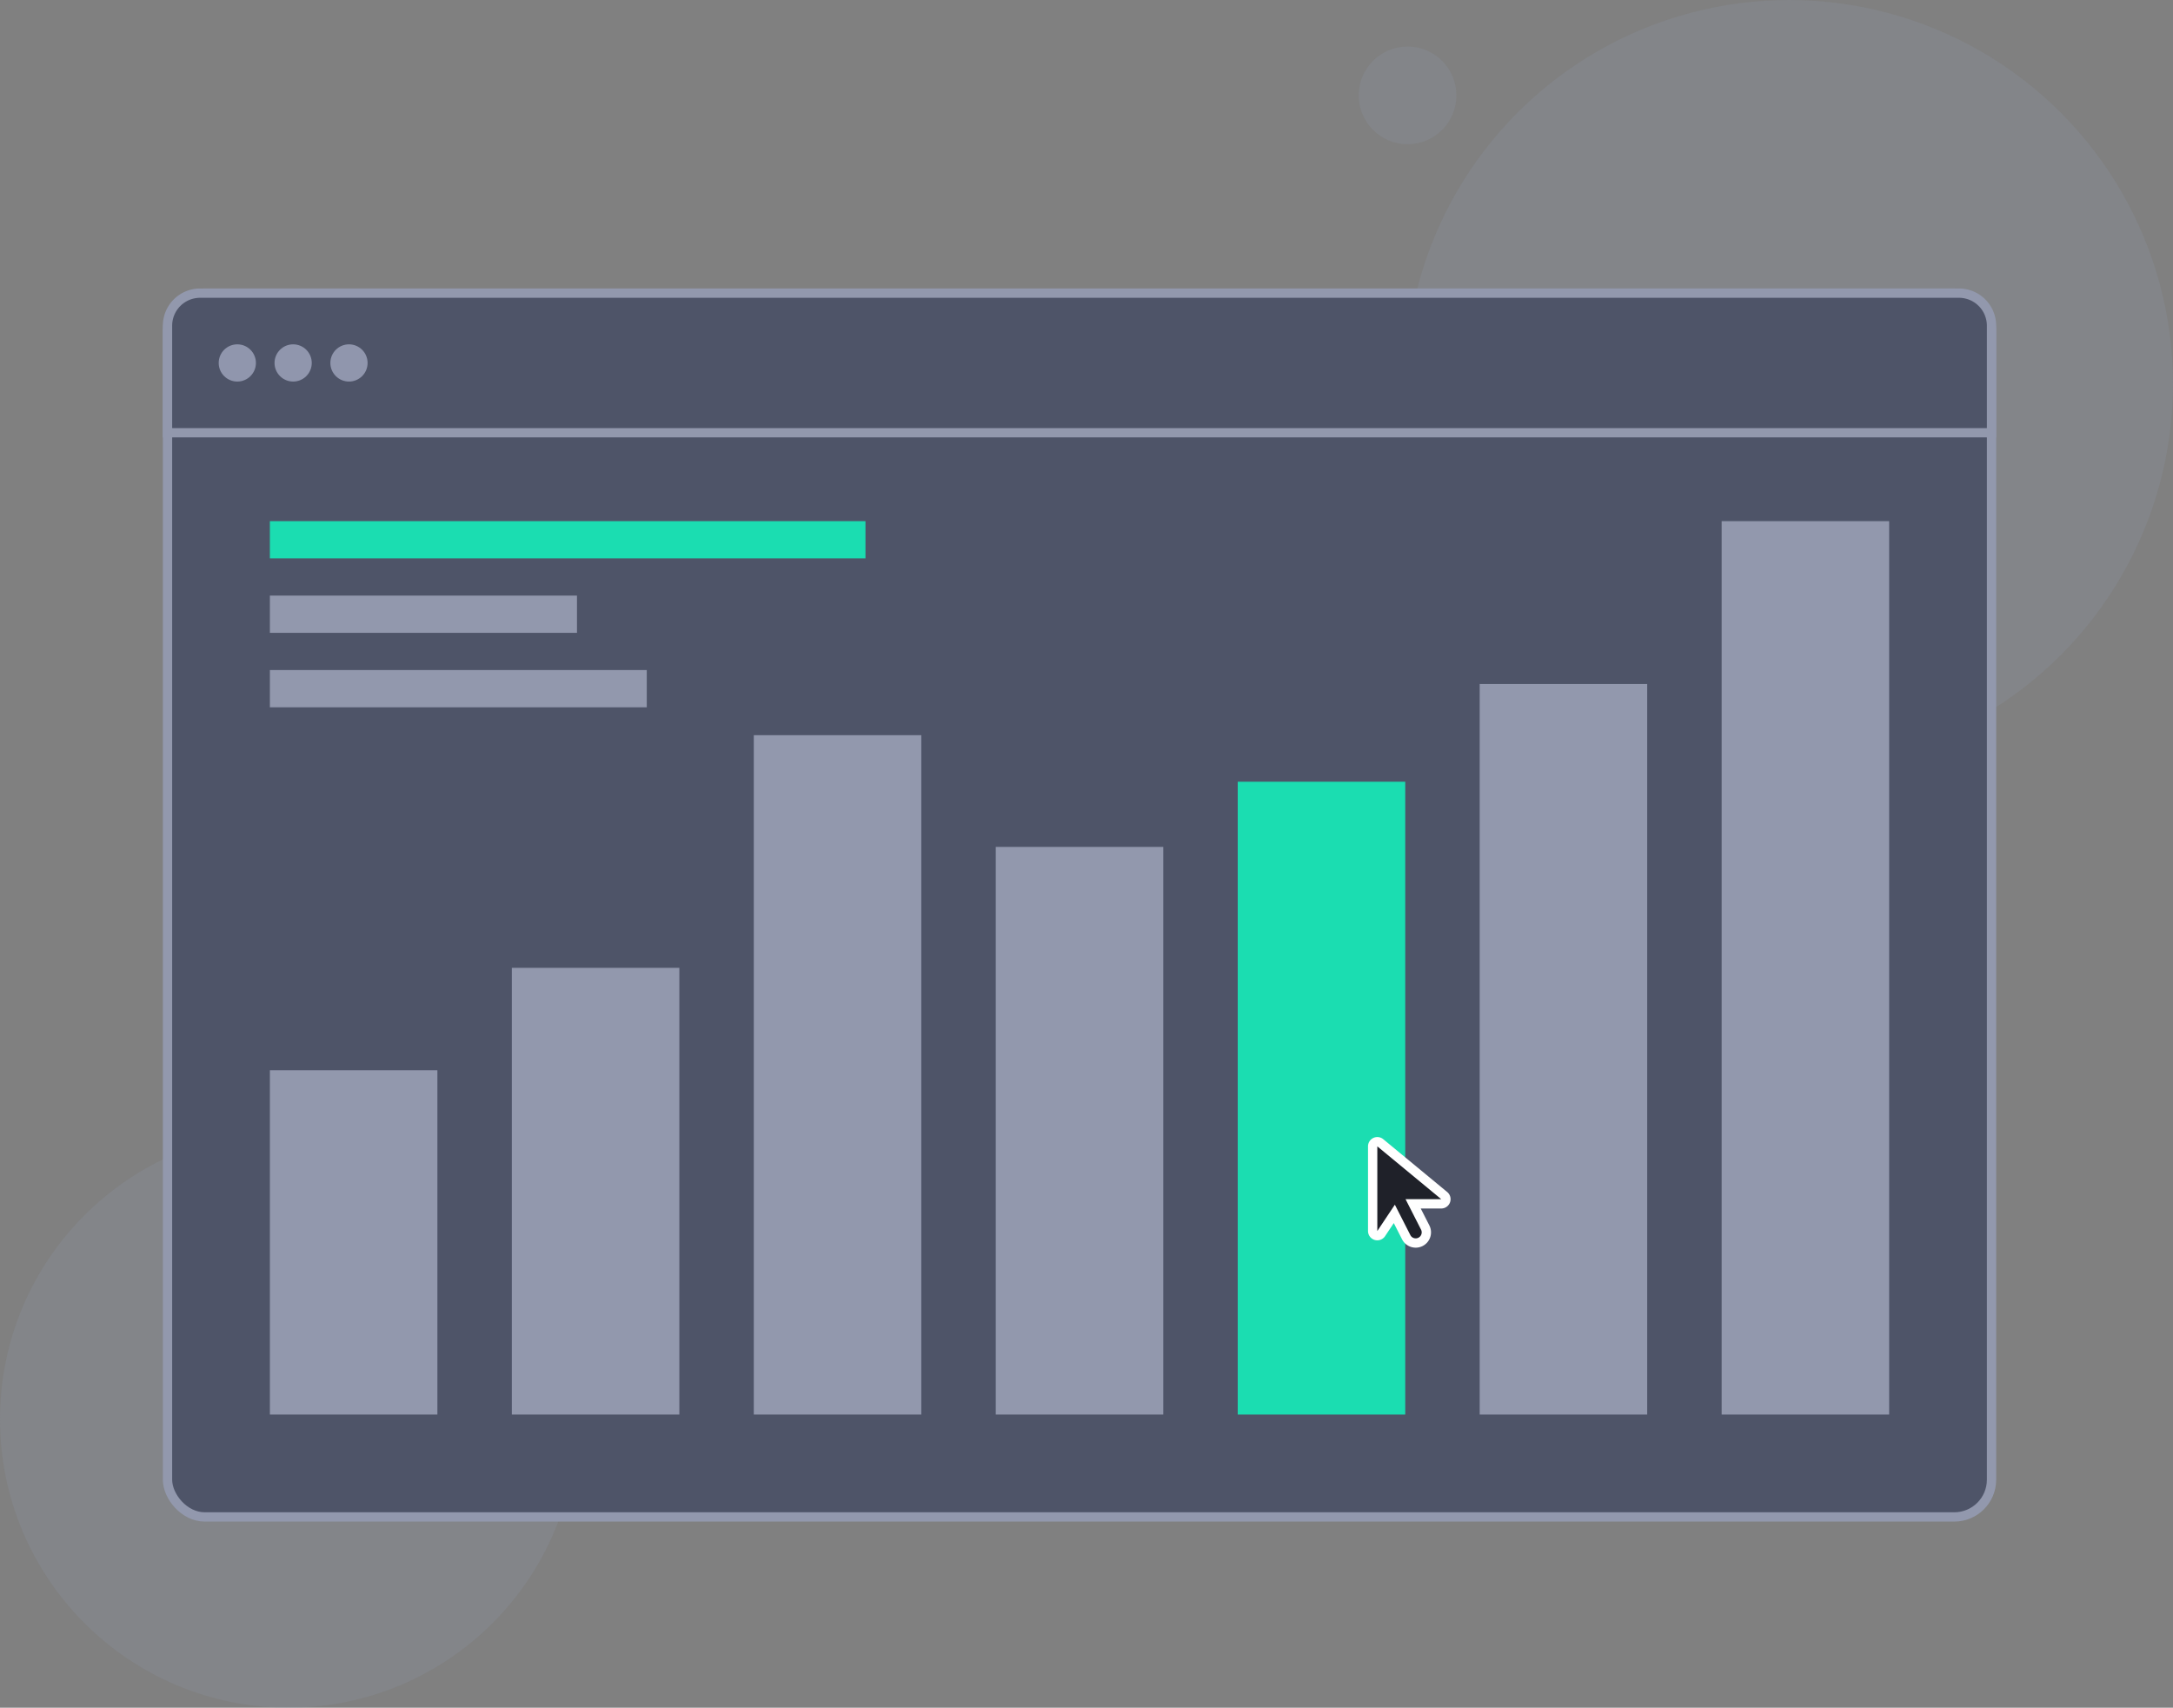 <svg xmlns="http://www.w3.org/2000/svg" width="467" height="367" viewBox="0 0 467 367">
    <rect x="0" y="0" width="467" height="367" fill="#808080" stroke="none"/>
    <g fill="none" fill-rule="evenodd">
        <circle cx="384.5" cy="82.5" r="82.5" fill="#9298AD" fill-rule="nonzero" opacity=".197"/>
        <circle cx="62" cy="305" r="62" fill="#9298AD" fill-rule="nonzero" opacity=".197"/>
        <circle cx="302.5" cy="20.5" r="10.5" fill="#9298AD" fill-rule="nonzero" opacity=".197"/>
        <rect width="392" height="263" x="36" y="63" fill="#4E5468" stroke="#9298AD" stroke-width="2" rx="8"/>
        <path fill="#1BDDB1" fill-rule="nonzero" d="M58 112h128v8H58z"/>
        <path fill="#9298AD" fill-rule="nonzero" d="M58 128h66v8H58zM58 144h81v8H58zM58 230h36v74H58zM110 208h36v96h-36zM162 158h36v146h-36zM214 182h36v122h-36z"/>
        <path fill="#1BDDB1" fill-rule="nonzero" d="M266 168h36v136h-36z"/>
        <path fill="#9298AD" fill-rule="nonzero" d="M318 147h36v157h-36zM370 112h36v192h-36z"/>
        <path fill="#4E5468" stroke="#9298AD" stroke-width="2" d="M36 93h392V70a7 7 0 0 0-7-7H43a7 7 0 0 0-7 7v23z"/>
        <path fill="#1F2129" fill-rule="nonzero" stroke="#FFF" stroke-width="2" d="M303.698 258.714l2.592 5.088a2.291 2.291 0 1 1-4.083 2.08l-2.552-5.008-2.823 4.235a1 1 0 0 1-1.832-.555v-18.193a1 1 0 0 1 1.637-.77l13.743 11.352a1 1 0 0 1-.637 1.771h-6.045z"/>
        <g fill="#9096AD" fill-rule="nonzero" transform="translate(47 74)">
            <circle cx="4" cy="4" r="4"/>
            <circle cx="16" cy="4" r="4"/>
            <circle cx="28" cy="4" r="4"/>
        </g>
    </g>
</svg>
